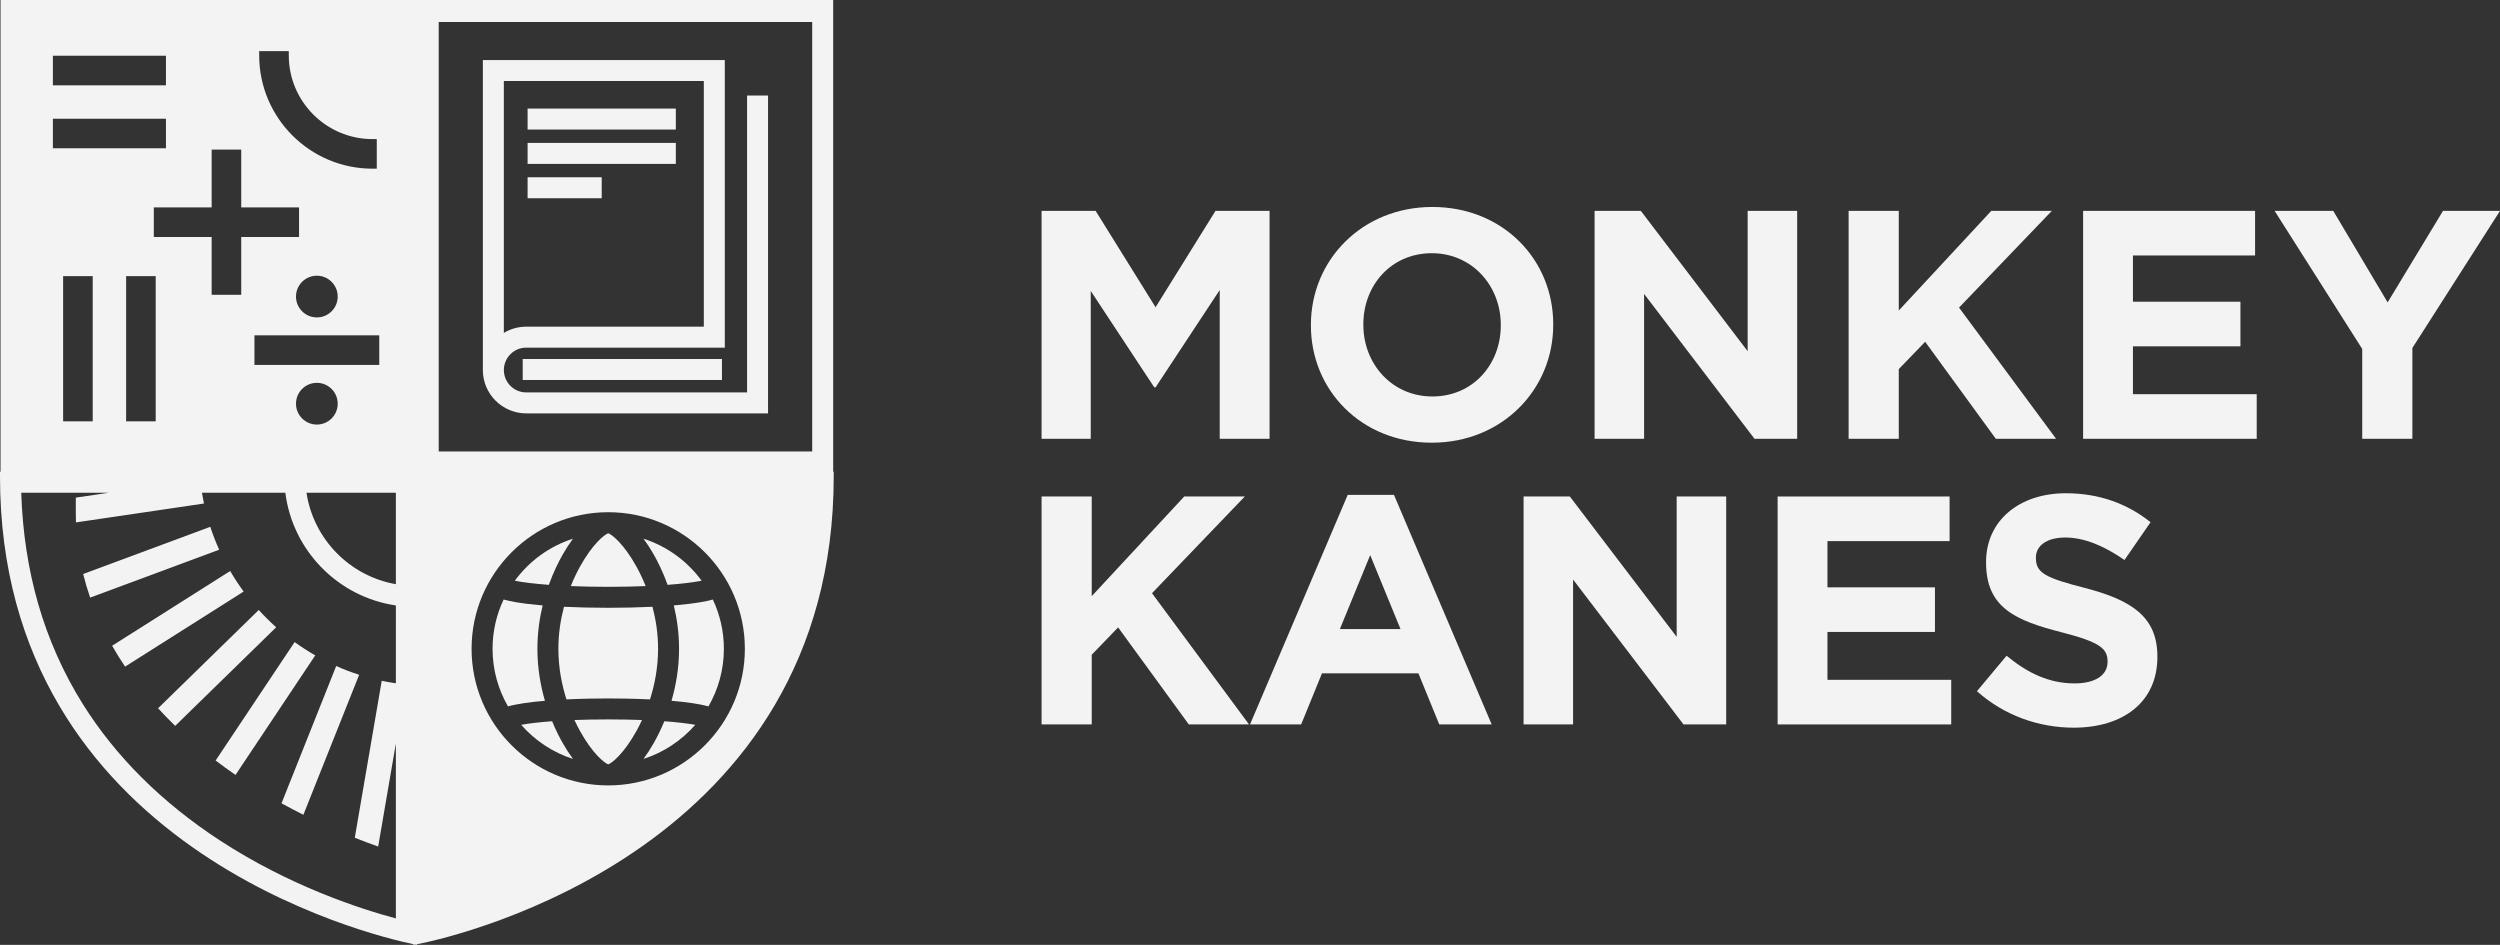 <svg width="127" height="48" viewBox="0 0 127 48" fill="none" xmlns="http://www.w3.org/2000/svg">
<rect x="0" y="0" width="127" height="48" fill="#333333" stroke="none"/>
<g clip-path="url(#clip0_728_130)">
<path d="M10.682 26.762L4.225 29.159C4.324 29.562 4.443 29.962 4.58 30.358L11.134 27.925C10.963 27.548 10.812 27.16 10.682 26.762Z" fill="#F3F3F3"/>
<path d="M11.693 29.008L5.696 32.804C5.899 33.162 6.119 33.516 6.355 33.864L12.377 30.05C12.131 29.715 11.902 29.368 11.693 29.008Z" fill="#F3F3F3"/>
<path d="M13.144 30.987L8.03 35.98C8.308 36.283 8.598 36.582 8.9 36.874L14.03 31.865C13.72 31.589 13.424 31.295 13.144 30.987Z" fill="#F3F3F3"/>
<path d="M14.967 32.618L10.954 38.634C11.281 38.883 11.618 39.127 11.964 39.366L16.014 33.294C15.652 33.087 15.303 32.861 14.967 32.618Z" fill="#F3F3F3"/>
<path d="M15.411 41.391L18.245 34.279C17.847 34.151 17.458 34.003 17.079 33.834L14.301 40.807C14.663 41.007 15.034 41.202 15.411 41.391Z" fill="#F3F3F3"/>
<path d="M42.353 24.197V23.965H42.326V0H0.027V23.965H0V24.197C0 43.11 18.994 47.549 21.002 47.965V48C21.026 47.996 21.058 47.991 21.094 47.984C21.146 47.995 21.177 48 21.177 48V47.969C23.518 47.519 42.353 43.03 42.353 24.197ZM12.926 18.538V17.036H19.266V18.538H12.926ZM17.156 20.508C17.156 21.093 16.681 21.568 16.096 21.568C15.512 21.568 15.036 21.093 15.036 20.508C15.036 19.924 15.512 19.448 16.096 19.448C16.681 19.448 17.156 19.924 17.156 20.508ZM15.036 15.066C15.036 14.481 15.512 14.006 16.096 14.006C16.681 14.006 17.156 14.481 17.156 15.066C17.156 15.65 16.681 16.125 16.096 16.125C15.512 16.125 15.036 15.65 15.036 15.066ZM13.167 2.597H14.67V2.816C14.67 5.159 16.578 7.066 18.922 7.066H19.14V8.569H18.922C15.749 8.569 13.167 5.988 13.167 2.816L13.167 2.597ZM10.752 7.599H12.255V10.536H15.192V12.039H12.255V14.976H10.752V12.039H7.814V10.536H10.752V7.599ZM7.91 14.026V21.402H6.407V14.026H7.91ZM2.686 2.831H8.43V4.334H2.686V2.831ZM2.686 6.031H8.43V7.533H2.686V6.031ZM4.71 14.026V21.402H3.207V14.026H4.71ZM20.11 34.711C19.869 34.676 19.629 34.635 19.392 34.584L18.023 42.557C18.412 42.712 18.809 42.862 19.211 43.005L20.11 37.768V46.655C18.282 46.167 14.718 45.009 11.171 42.694C8.227 40.773 5.886 38.445 4.212 35.775C3.222 34.195 2.456 32.474 1.935 30.659C1.429 28.898 1.142 27.009 1.079 25.03H5.537L3.851 25.279V26.098C3.851 26.245 3.853 26.392 3.859 26.538L10.361 25.579C10.322 25.398 10.289 25.215 10.258 25.03H14.495C14.866 27.978 17.18 30.329 20.111 30.757L20.11 34.711ZM20.11 29.677C17.768 29.267 15.925 27.39 15.569 25.03H20.11V29.677ZM22.287 1.116H41.26V22.934H22.287V1.116ZM30.898 39.899C27.07 39.899 23.956 36.786 23.956 32.959C23.956 29.132 27.07 26.02 30.898 26.02C34.725 26.02 37.839 29.133 37.839 32.959C37.839 36.785 34.725 39.899 30.898 39.899Z" fill="#F3F3F3"/>
<path d="M37.952 19.935H26.733C26.106 19.935 25.596 19.425 25.596 18.798C25.596 18.171 26.106 17.66 26.733 17.66H36.82V3.05H24.529V18.798C24.529 20.012 25.518 21 26.733 21H39.017V4.852H37.952L37.952 19.935ZM25.595 4.115H35.754V16.595H26.733C26.317 16.595 25.928 16.71 25.595 16.911V4.115Z" fill="#F3F3F3"/>
<path d="M36.675 18.238H26.553V19.303H36.675V18.238Z" fill="#F3F3F3"/>
<path d="M34.332 5.516H26.802V6.581H34.332V5.516Z" fill="#F3F3F3"/>
<path d="M34.332 7.26H26.802V8.326H34.332V7.26Z" fill="#F3F3F3"/>
<path d="M30.567 9.005H26.802V10.071H30.567V9.005Z" fill="#F3F3F3"/>
<path d="M30.898 29.811C31.599 29.811 32.231 29.796 32.799 29.773C32.639 29.374 32.475 29.044 32.341 28.801C31.693 27.623 31.08 27.149 30.898 27.089C30.716 27.149 30.103 27.623 29.454 28.801C29.32 29.044 29.156 29.374 28.997 29.773C29.564 29.796 30.196 29.811 30.898 29.811Z" fill="#F3F3F3"/>
<path d="M28.589 28.165C28.753 27.877 28.927 27.609 29.106 27.366C27.909 27.75 26.879 28.507 26.153 29.501C26.537 29.578 27.116 29.653 27.88 29.71C28.117 29.053 28.383 28.526 28.589 28.165Z" fill="#F3F3F3"/>
<path d="M30.898 30.876C30.117 30.876 29.352 30.858 28.65 30.824C28.484 31.452 28.366 32.172 28.366 32.959C28.366 33.934 28.546 34.808 28.776 35.529C29.661 35.487 30.474 35.481 30.898 35.481C31.322 35.481 32.134 35.487 33.02 35.529C33.25 34.808 33.43 33.934 33.43 32.959C33.43 32.172 33.312 31.452 33.146 30.824C32.444 30.858 31.679 30.876 30.898 30.876Z" fill="#F3F3F3"/>
<path d="M27.3 32.959C27.3 32.155 27.408 31.414 27.567 30.754C27.489 30.747 27.41 30.741 27.335 30.734C26.465 30.654 25.929 30.554 25.584 30.456C25.224 31.216 25.022 32.064 25.022 32.959C25.022 34.024 25.309 35.023 25.806 35.885C26.289 35.75 26.968 35.66 27.683 35.6C27.461 34.837 27.3 33.945 27.3 32.959Z" fill="#F3F3F3"/>
<path d="M33.915 29.71C34.68 29.653 35.259 29.578 35.643 29.501C34.916 28.507 33.886 27.75 32.69 27.366C32.869 27.609 33.043 27.877 33.207 28.165C33.413 28.526 33.678 29.053 33.915 29.71Z" fill="#F3F3F3"/>
<path d="M33.207 37.753C33.043 38.041 32.869 38.309 32.69 38.553C33.718 38.223 34.623 37.616 35.319 36.821C34.953 36.755 34.433 36.689 33.749 36.639C33.559 37.097 33.365 37.475 33.207 37.753Z" fill="#F3F3F3"/>
<path d="M28.047 36.639C27.363 36.689 26.842 36.755 26.476 36.821C27.172 37.616 28.077 38.222 29.106 38.553C28.927 38.309 28.753 38.041 28.589 37.753C28.43 37.475 28.236 37.097 28.047 36.639Z" fill="#F3F3F3"/>
<path d="M36.212 30.456C35.867 30.554 35.33 30.654 34.46 30.734C34.385 30.741 34.306 30.747 34.228 30.754C34.388 31.414 34.496 32.155 34.496 32.959C34.496 33.945 34.334 34.837 34.113 35.6C34.827 35.66 35.506 35.75 35.989 35.885C36.487 35.023 36.773 34.024 36.773 32.959C36.773 32.064 36.571 31.216 36.212 30.456Z" fill="#F3F3F3"/>
<path d="M29.182 36.577C29.279 36.786 29.372 36.969 29.454 37.117C30.103 38.295 30.716 38.769 30.898 38.829C31.08 38.769 31.692 38.295 32.341 37.117C32.423 36.969 32.517 36.786 32.613 36.577C32.101 36.558 31.532 36.546 30.898 36.546C30.263 36.546 29.694 36.558 29.182 36.577Z" fill="#F3F3F3"/>
<path d="M52.912 10.712H55.658L58.703 15.608L61.747 10.712H64.494V22.291H61.962V14.732L58.703 19.677H58.637L55.41 14.781V22.291H52.912L52.912 10.712Z" fill="#F3F3F3"/>
<path d="M66.594 16.535V16.502C66.594 13.21 69.192 10.514 72.766 10.514C76.34 10.514 78.904 13.177 78.904 16.469V16.502C78.904 19.793 76.307 22.489 72.733 22.489C69.159 22.489 66.594 19.826 66.594 16.535ZM76.24 16.535V16.502C76.24 14.517 74.784 12.863 72.733 12.863C70.681 12.863 69.258 14.484 69.258 16.469V16.502C69.258 18.487 70.714 20.141 72.766 20.141C74.817 20.141 76.24 18.52 76.24 16.535Z" fill="#F3F3F3"/>
<path d="M81.005 10.712H83.354L88.781 17.841V10.712H91.296V22.291H89.129L83.52 14.93V22.291H81.005L81.005 10.712Z" fill="#F3F3F3"/>
<path d="M93.91 10.712H96.458V15.774L101.157 10.712H104.234L99.519 15.625L104.449 22.291H101.388L97.798 17.362L96.458 18.751V22.291H93.91L93.91 10.712Z" fill="#F3F3F3"/>
<path d="M105.822 10.712H114.558V12.978H108.353V15.327H113.814V17.593H108.353V20.025H114.641V22.291H105.822V10.712Z" fill="#F3F3F3"/>
<path d="M120.001 17.726L115.55 10.712H118.529L121.292 15.36L124.105 10.712H127L122.549 17.676V22.291H120.001L120.001 17.726Z" fill="#F3F3F3"/>
<path d="M52.912 25.222H55.46V30.284L60.159 25.222H63.236L58.521 30.135L63.451 36.801H60.391L56.8 31.872L55.46 33.261V36.801H52.912L52.912 25.222Z" fill="#F3F3F3"/>
<path d="M68.464 25.14H70.814L75.778 36.801H73.114L72.055 34.204H67.157L66.098 36.801H63.501L68.464 25.14ZM71.145 31.955L69.606 28.2L68.067 31.955H71.145Z" fill="#F3F3F3"/>
<path d="M77.398 25.222H79.748L85.175 32.352V25.222H87.69V36.801H85.522L79.913 29.441V36.801H77.398L77.398 25.222Z" fill="#F3F3F3"/>
<path d="M90.303 25.222H99.039V27.488H92.835V29.837H98.295V32.103H92.835V34.535H99.122V36.801H90.303V25.222Z" fill="#F3F3F3"/>
<path d="M100.429 35.114L101.934 33.311C102.977 34.171 104.069 34.717 105.392 34.717C106.435 34.717 107.064 34.303 107.064 33.625V33.592C107.064 32.947 106.666 32.616 104.731 32.12C102.398 31.524 100.892 30.879 100.892 28.58V28.547C100.892 26.446 102.58 25.057 104.946 25.057C106.633 25.057 108.073 25.586 109.248 26.529L107.924 28.448C106.898 27.737 105.889 27.306 104.913 27.306C103.936 27.306 103.424 27.753 103.424 28.316V28.349C103.424 29.11 103.92 29.358 105.922 29.87C108.271 30.482 109.595 31.326 109.595 33.344V33.377C109.595 35.676 107.841 36.966 105.343 36.966C103.589 36.966 101.818 36.355 100.429 35.114Z" fill="#F3F3F3"/>
</g>
<defs>
<clipPath id="clip0_728_130">
<rect width="127" height="48" fill="white"/>
</clipPath>
</defs>
</svg>
